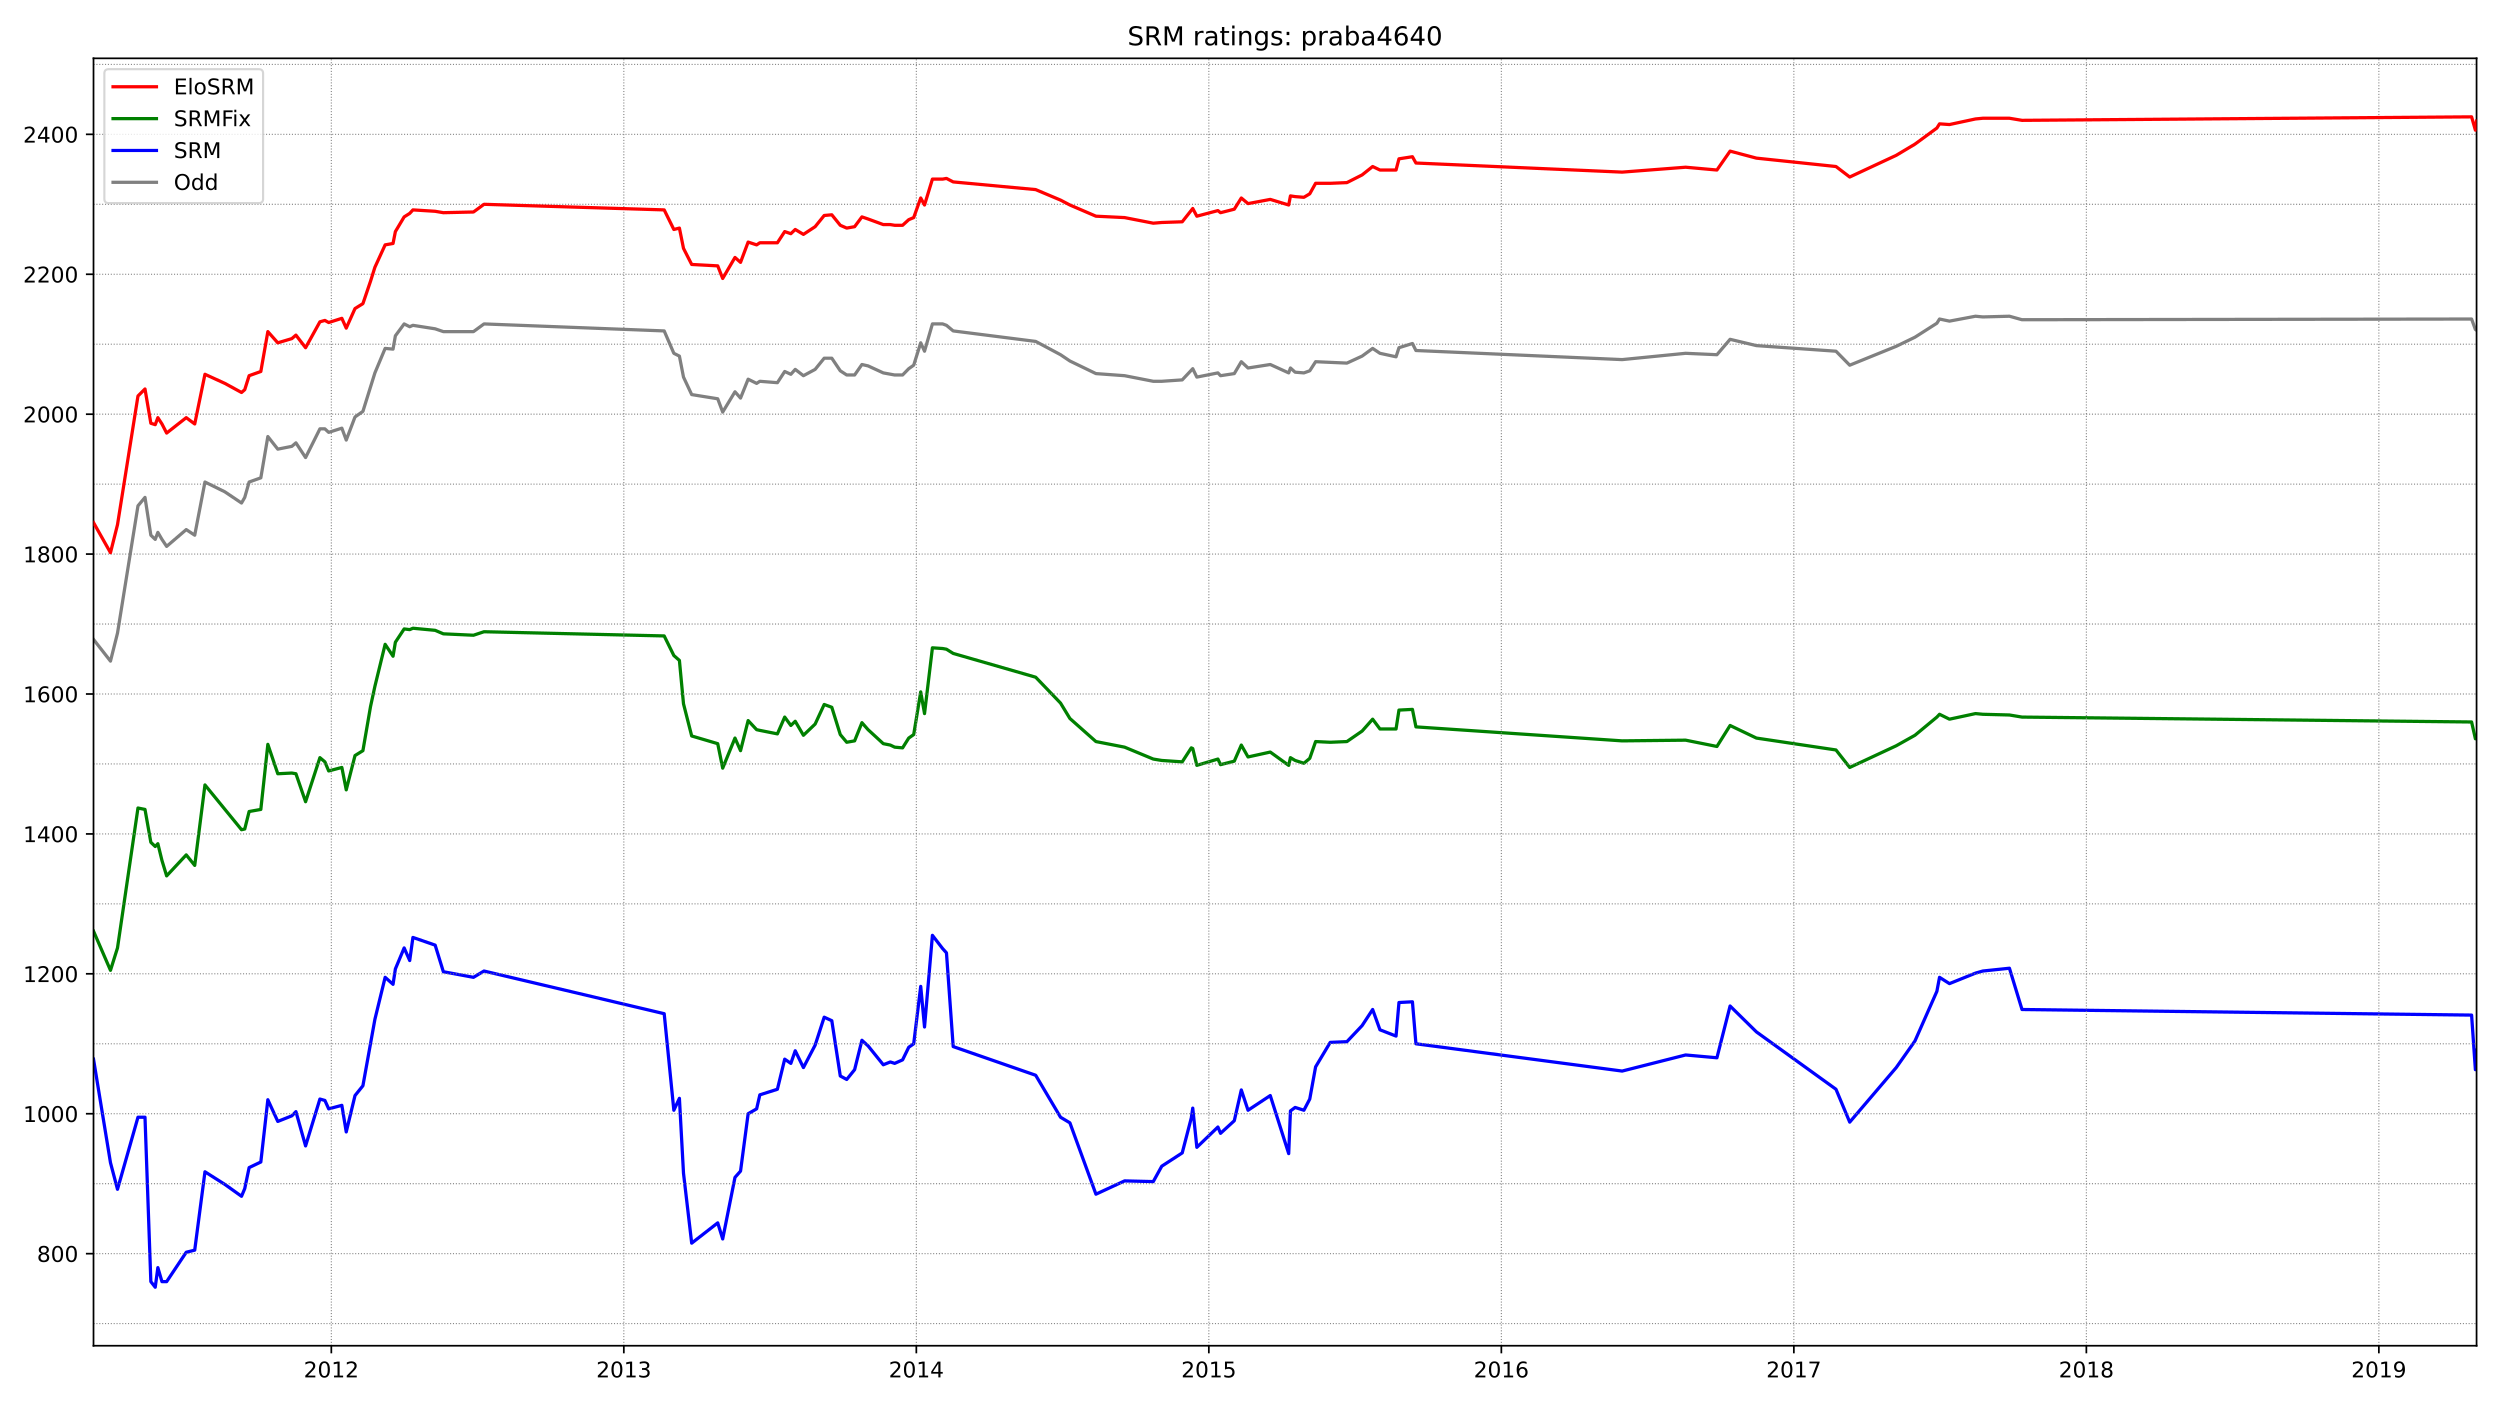 <?xml version="1.0" encoding="utf-8" standalone="no"?>
<!DOCTYPE svg PUBLIC "-//W3C//DTD SVG 1.1//EN"
  "http://www.w3.org/Graphics/SVG/1.1/DTD/svg11.dtd">
<!-- Created with matplotlib (https://matplotlib.org/) -->
<svg height="648pt" version="1.1" viewBox="0 0 1152 648" width="1152pt" xmlns="http://www.w3.org/2000/svg" xmlns:xlink="http://www.w3.org/1999/xlink">
 <defs>
  <style type="text/css">*{stroke-linecap:butt;stroke-linejoin:round;}</style>
 </defs>
 <g id="figure_1">
  <g id="patch_1">
   <path d="M 0 648 
L 1152 648 
L 1152 0 
L 0 0 
z
" style="fill:#ffffff;"/>
  </g>
  <g id="axes_1">
   <g id="patch_2">
    <path d="M 43.09 620.12 
L 1141.2 620.12 
L 1141.2 26.88 
L 43.09 26.88 
z
" style="fill:#ffffff;"/>
   </g>
   <g id="line2d_1">
    <path clip-path="url(#p96fc95f244)" d="M 43.09 294.649 
L 50.908 304.642 
L 54.143 291.747 
L 63.578 233.078 
L 66.813 229.21 
L 69.508 246.617 
L 71.53 248.551 
L 72.743 245.328 
L 74.63 248.551 
L 76.787 251.775 
L 85.817 244.038 
L 89.726 246.617 
L 94.444 222.118 
L 103.609 226.631 
L 111.292 231.788 
L 112.775 229.21 
L 114.797 222.118 
L 120.188 220.183 
L 123.423 201.164 
L 128.006 206.967 
L 134.476 205.677 
L 136.363 204.065 
L 140.811 210.835 
L 147.415 197.618 
L 149.707 197.618 
L 151.459 199.23 
L 157.524 197.296 
L 159.546 202.776 
L 163.59 192.138 
L 167.229 189.559 
L 172.755 171.829 
L 177.473 160.547 
L 181.112 160.869 
L 182.19 154.744 
L 186.234 149.264 
L 188.795 150.554 
L 190.277 149.909 
L 200.521 151.521 
L 204.295 152.81 
L 218.178 152.81 
L 223.031 149.264 
L 306.06 152.488 
L 310.507 162.803 
L 313.068 164.093 
L 314.955 173.764 
L 318.729 181.823 
L 330.726 183.757 
L 333.017 189.882 
L 338.678 180.533 
L 341.239 183.434 
L 344.743 174.731 
L 348.652 176.665 
L 350.135 175.698 
L 358.222 176.342 
L 361.592 171.185 
L 364.422 172.474 
L 366.444 170.218 
L 370.218 173.119 
L 375.61 170.218 
L 379.788 165.06 
L 383.292 165.06 
L 387.201 170.862 
L 390.167 172.796 
L 393.806 172.796 
L 397.176 167.961 
L 400.006 168.606 
L 407.015 171.829 
L 412.272 172.796 
L 415.911 172.796 
L 418.741 169.895 
L 421.033 168.283 
L 424.268 157.968 
L 426.02 161.836 
L 429.659 149.264 
L 434.377 149.264 
L 436.129 149.909 
L 439.229 152.488 
L 477.239 157.323 
L 488.696 163.448 
L 493.009 166.349 
L 505.005 172.152 
L 518.214 173.119 
L 531.423 175.698 
L 535.332 175.698 
L 544.767 175.053 
L 549.62 169.895 
L 551.507 173.764 
L 561.211 171.829 
L 562.424 173.119 
L 568.759 172.152 
L 571.994 166.672 
L 575.094 169.573 
L 585.338 167.961 
L 593.83 171.829 
L 594.639 169.573 
L 596.795 171.507 
L 600.839 171.829 
L 603.535 170.862 
L 606.23 166.672 
L 620.652 167.316 
L 627.661 164.093 
L 632.514 160.547 
L 635.883 162.803 
L 643.297 164.415 
L 644.645 160.224 
L 650.845 158.29 
L 652.462 161.514 
L 747.487 165.705 
L 776.736 162.803 
L 791.158 163.448 
L 797.223 156.356 
L 809.354 159.257 
L 846.016 161.836 
L 852.351 168.283 
L 873.783 159.58 
L 882.409 155.389 
L 892.518 148.942 
L 893.731 147.008 
L 898.314 147.975 
L 910.31 145.718 
L 913.679 146.041 
L 925.945 145.718 
L 931.741 147.33 
L 1138.909 147.008 
L 1140.661 151.843 
L 1141.2 152.165 
L 1141.2 152.165 
" style="fill:none;stroke:#808080;stroke-linecap:square;stroke-width:1.5;"/>
   </g>
   <g id="line2d_2">
    <path clip-path="url(#p96fc95f244)" d="M 43.09 488.065 
L 50.908 535.774 
L 54.143 548.024 
L 63.578 514.821 
L 66.813 514.821 
L 69.508 590.576 
L 71.53 593.155 
L 72.743 584.128 
L 74.63 590.576 
L 76.787 590.576 
L 85.817 577.037 
L 89.726 576.069 
L 94.444 539.965 
L 103.609 545.768 
L 111.292 551.248 
L 112.775 547.702 
L 114.797 538.031 
L 120.188 535.452 
L 123.423 506.762 
L 128.006 516.755 
L 134.476 514.176 
L 136.363 512.242 
L 140.811 528.038 
L 147.415 506.44 
L 149.707 507.084 
L 151.459 510.953 
L 157.524 509.341 
L 159.546 521.591 
L 163.59 504.828 
L 167.229 500.315 
L 172.755 469.69 
L 177.473 450.349 
L 181.112 453.572 
L 182.19 446.481 
L 186.234 436.81 
L 188.795 442.612 
L 190.277 431.974 
L 200.521 435.52 
L 204.295 447.77 
L 218.178 450.349 
L 223.031 447.448 
L 306.06 467.112 
L 310.507 511.597 
L 313.068 506.117 
L 314.955 540.61 
L 318.729 572.846 
L 330.726 563.497 
L 333.017 570.912 
L 338.678 542.544 
L 341.239 539.643 
L 344.743 513.209 
L 348.652 510.953 
L 350.135 504.505 
L 358.222 501.927 
L 361.592 488.065 
L 364.422 489.999 
L 366.444 484.197 
L 370.218 491.933 
L 375.61 481.618 
L 379.788 468.723 
L 383.292 470.335 
L 387.201 495.802 
L 390.167 497.413 
L 393.806 492.9 
L 397.176 479.361 
L 400.006 481.94 
L 407.015 490.644 
L 410.25 489.354 
L 412.272 489.999 
L 415.911 488.387 
L 418.741 482.585 
L 421.033 480.973 
L 424.268 454.54 
L 426.02 473.236 
L 429.659 431.007 
L 434.377 437.132 
L 436.129 439.066 
L 439.229 482.263 
L 477.239 495.479 
L 488.696 514.821 
L 493.009 517.4 
L 505.005 550.281 
L 518.214 544.156 
L 531.423 544.478 
L 535.332 537.386 
L 544.767 531.261 
L 548.946 515.143 
L 549.62 510.63 
L 551.507 528.682 
L 561.211 519.334 
L 562.424 522.235 
L 568.759 516.433 
L 571.994 502.249 
L 575.094 511.597 
L 585.338 504.828 
L 593.83 531.584 
L 594.639 511.92 
L 596.795 510.308 
L 600.839 511.597 
L 603.535 506.44 
L 606.23 491.611 
L 612.97 480.328 
L 620.652 480.006 
L 627.661 472.592 
L 632.514 465.177 
L 635.883 474.526 
L 643.297 477.427 
L 644.645 461.954 
L 650.845 461.631 
L 652.462 480.973 
L 747.487 493.545 
L 776.736 486.131 
L 791.158 487.42 
L 797.223 463.566 
L 809.354 475.493 
L 846.016 501.927 
L 852.351 517.077 
L 873.783 491.933 
L 882.409 479.684 
L 892.518 456.796 
L 893.731 450.349 
L 898.314 453.25 
L 910.31 448.415 
L 913.679 447.448 
L 925.945 446.158 
L 931.741 465.177 
L 1138.909 467.756 
L 1140.661 492.9 
L 1141.2 483.874 
L 1141.2 483.874 
" style="fill:none;stroke:#0000ff;stroke-linecap:square;stroke-width:1.5;"/>
   </g>
   <g id="matplotlib.axis_1">
    <g id="xtick_1">
     <g id="line2d_3">
      <defs>
       <path d="M 0 0 
L 0 3.5 
" id="m2147fdb0a3" style="stroke:#000000;stroke-width:0.8;"/>
      </defs>
      <g>
       <use style="stroke:#000000;stroke-width:0.8;" x="152.672" xlink:href="#m2147fdb0a3" y="620.12"/>
      </g>
     </g>
     <g id="text_1">
      <!-- 2012 -->
      <g transform="translate(139.947 634.718)scale(0.1 -0.1)">
       <defs>
        <path d="M 19.188 8.297 
L 53.609 8.297 
L 53.609 0 
L 7.328 0 
L 7.328 8.297 
Q 12.938 14.109 22.625 23.891 
Q 32.328 33.688 34.812 36.531 
Q 39.547 41.844 41.422 45.531 
Q 43.312 49.219 43.312 52.781 
Q 43.312 58.594 39.234 62.25 
Q 35.156 65.922 28.609 65.922 
Q 23.969 65.922 18.812 64.312 
Q 13.672 62.703 7.812 59.422 
L 7.812 69.391 
Q 13.766 71.781 18.938 73 
Q 24.125 74.219 28.422 74.219 
Q 39.75 74.219 46.484 68.547 
Q 53.219 62.891 53.219 53.422 
Q 53.219 48.922 51.531 44.891 
Q 49.859 40.875 45.406 35.406 
Q 44.188 33.984 37.641 27.219 
Q 31.109 20.453 19.188 8.297 
z
" id="DejaVuSans-50"/>
        <path d="M 31.781 66.406 
Q 24.172 66.406 20.328 58.906 
Q 16.5 51.422 16.5 36.375 
Q 16.5 21.391 20.328 13.891 
Q 24.172 6.391 31.781 6.391 
Q 39.453 6.391 43.281 13.891 
Q 47.125 21.391 47.125 36.375 
Q 47.125 51.422 43.281 58.906 
Q 39.453 66.406 31.781 66.406 
z
M 31.781 74.219 
Q 44.047 74.219 50.516 64.516 
Q 56.984 54.828 56.984 36.375 
Q 56.984 17.969 50.516 8.266 
Q 44.047 -1.422 31.781 -1.422 
Q 19.531 -1.422 13.062 8.266 
Q 6.594 17.969 6.594 36.375 
Q 6.594 54.828 13.062 64.516 
Q 19.531 74.219 31.781 74.219 
z
" id="DejaVuSans-48"/>
        <path d="M 12.406 8.297 
L 28.516 8.297 
L 28.516 63.922 
L 10.984 60.406 
L 10.984 69.391 
L 28.422 72.906 
L 38.281 72.906 
L 38.281 8.297 
L 54.391 8.297 
L 54.391 0 
L 12.406 0 
z
" id="DejaVuSans-49"/>
       </defs>
       <use xlink:href="#DejaVuSans-50"/>
       <use x="63.623" xlink:href="#DejaVuSans-48"/>
       <use x="127.246" xlink:href="#DejaVuSans-49"/>
       <use x="190.869" xlink:href="#DejaVuSans-50"/>
      </g>
     </g>
    </g>
    <g id="xtick_2">
     <g id="line2d_4">
      <g>
       <use style="stroke:#000000;stroke-width:0.8;" x="287.459" xlink:href="#m2147fdb0a3" y="620.12"/>
      </g>
     </g>
     <g id="text_2">
      <!-- 2013 -->
      <g transform="translate(274.734 634.718)scale(0.1 -0.1)">
       <defs>
        <path d="M 40.578 39.312 
Q 47.656 37.797 51.625 33 
Q 55.609 28.219 55.609 21.188 
Q 55.609 10.406 48.188 4.484 
Q 40.766 -1.422 27.094 -1.422 
Q 22.516 -1.422 17.656 -0.516 
Q 12.797 0.391 7.625 2.203 
L 7.625 11.719 
Q 11.719 9.328 16.594 8.109 
Q 21.484 6.891 26.812 6.891 
Q 36.078 6.891 40.938 10.547 
Q 45.797 14.203 45.797 21.188 
Q 45.797 27.641 41.281 31.266 
Q 36.766 34.906 28.719 34.906 
L 20.219 34.906 
L 20.219 43.016 
L 29.109 43.016 
Q 36.375 43.016 40.234 45.922 
Q 44.094 48.828 44.094 54.297 
Q 44.094 59.906 40.109 62.906 
Q 36.141 65.922 28.719 65.922 
Q 24.656 65.922 20.016 65.031 
Q 15.375 64.156 9.812 62.312 
L 9.812 71.094 
Q 15.438 72.656 20.344 73.438 
Q 25.25 74.219 29.594 74.219 
Q 40.828 74.219 47.359 69.109 
Q 53.906 64.016 53.906 55.328 
Q 53.906 49.266 50.438 45.094 
Q 46.969 40.922 40.578 39.312 
z
" id="DejaVuSans-51"/>
       </defs>
       <use xlink:href="#DejaVuSans-50"/>
       <use x="63.623" xlink:href="#DejaVuSans-48"/>
       <use x="127.246" xlink:href="#DejaVuSans-49"/>
       <use x="190.869" xlink:href="#DejaVuSans-51"/>
      </g>
     </g>
    </g>
    <g id="xtick_3">
     <g id="line2d_5">
      <g>
       <use style="stroke:#000000;stroke-width:0.8;" x="422.246" xlink:href="#m2147fdb0a3" y="620.12"/>
      </g>
     </g>
     <g id="text_3">
      <!-- 2014 -->
      <g transform="translate(409.521 634.718)scale(0.1 -0.1)">
       <defs>
        <path d="M 37.797 64.312 
L 12.891 25.391 
L 37.797 25.391 
z
M 35.203 72.906 
L 47.609 72.906 
L 47.609 25.391 
L 58.016 25.391 
L 58.016 17.188 
L 47.609 17.188 
L 47.609 0 
L 37.797 0 
L 37.797 17.188 
L 4.891 17.188 
L 4.891 26.703 
z
" id="DejaVuSans-52"/>
       </defs>
       <use xlink:href="#DejaVuSans-50"/>
       <use x="63.623" xlink:href="#DejaVuSans-48"/>
       <use x="127.246" xlink:href="#DejaVuSans-49"/>
       <use x="190.869" xlink:href="#DejaVuSans-52"/>
      </g>
     </g>
    </g>
    <g id="xtick_4">
     <g id="line2d_6">
      <g>
       <use style="stroke:#000000;stroke-width:0.8;" x="557.033" xlink:href="#m2147fdb0a3" y="620.12"/>
      </g>
     </g>
     <g id="text_4">
      <!-- 2015 -->
      <g transform="translate(544.308 634.718)scale(0.1 -0.1)">
       <defs>
        <path d="M 10.797 72.906 
L 49.516 72.906 
L 49.516 64.594 
L 19.828 64.594 
L 19.828 46.734 
Q 21.969 47.469 24.109 47.828 
Q 26.266 48.188 28.422 48.188 
Q 40.625 48.188 47.75 41.5 
Q 54.891 34.812 54.891 23.391 
Q 54.891 11.625 47.562 5.094 
Q 40.234 -1.422 26.906 -1.422 
Q 22.312 -1.422 17.547 -0.641 
Q 12.797 0.141 7.719 1.703 
L 7.719 11.625 
Q 12.109 9.234 16.797 8.062 
Q 21.484 6.891 26.703 6.891 
Q 35.156 6.891 40.078 11.328 
Q 45.016 15.766 45.016 23.391 
Q 45.016 31 40.078 35.438 
Q 35.156 39.891 26.703 39.891 
Q 22.75 39.891 18.812 39.016 
Q 14.891 38.141 10.797 36.281 
z
" id="DejaVuSans-53"/>
       </defs>
       <use xlink:href="#DejaVuSans-50"/>
       <use x="63.623" xlink:href="#DejaVuSans-48"/>
       <use x="127.246" xlink:href="#DejaVuSans-49"/>
       <use x="190.869" xlink:href="#DejaVuSans-53"/>
      </g>
     </g>
    </g>
    <g id="xtick_5">
     <g id="line2d_7">
      <g>
       <use style="stroke:#000000;stroke-width:0.8;" x="691.82" xlink:href="#m2147fdb0a3" y="620.12"/>
      </g>
     </g>
     <g id="text_5">
      <!-- 2016 -->
      <g transform="translate(679.095 634.718)scale(0.1 -0.1)">
       <defs>
        <path d="M 33.016 40.375 
Q 26.375 40.375 22.484 35.828 
Q 18.609 31.297 18.609 23.391 
Q 18.609 15.531 22.484 10.953 
Q 26.375 6.391 33.016 6.391 
Q 39.656 6.391 43.531 10.953 
Q 47.406 15.531 47.406 23.391 
Q 47.406 31.297 43.531 35.828 
Q 39.656 40.375 33.016 40.375 
z
M 52.594 71.297 
L 52.594 62.312 
Q 48.875 64.062 45.094 64.984 
Q 41.312 65.922 37.594 65.922 
Q 27.828 65.922 22.672 59.328 
Q 17.531 52.734 16.797 39.406 
Q 19.672 43.656 24.016 45.922 
Q 28.375 48.188 33.594 48.188 
Q 44.578 48.188 50.953 41.516 
Q 57.328 34.859 57.328 23.391 
Q 57.328 12.156 50.688 5.359 
Q 44.047 -1.422 33.016 -1.422 
Q 20.359 -1.422 13.672 8.266 
Q 6.984 17.969 6.984 36.375 
Q 6.984 53.656 15.188 63.938 
Q 23.391 74.219 37.203 74.219 
Q 40.922 74.219 44.703 73.484 
Q 48.484 72.75 52.594 71.297 
z
" id="DejaVuSans-54"/>
       </defs>
       <use xlink:href="#DejaVuSans-50"/>
       <use x="63.623" xlink:href="#DejaVuSans-48"/>
       <use x="127.246" xlink:href="#DejaVuSans-49"/>
       <use x="190.869" xlink:href="#DejaVuSans-54"/>
      </g>
     </g>
    </g>
    <g id="xtick_6">
     <g id="line2d_8">
      <g>
       <use style="stroke:#000000;stroke-width:0.8;" x="826.607" xlink:href="#m2147fdb0a3" y="620.12"/>
      </g>
     </g>
     <g id="text_6">
      <!-- 2017 -->
      <g transform="translate(813.882 634.718)scale(0.1 -0.1)">
       <defs>
        <path d="M 8.203 72.906 
L 55.078 72.906 
L 55.078 68.703 
L 28.609 0 
L 18.312 0 
L 43.219 64.594 
L 8.203 64.594 
z
" id="DejaVuSans-55"/>
       </defs>
       <use xlink:href="#DejaVuSans-50"/>
       <use x="63.623" xlink:href="#DejaVuSans-48"/>
       <use x="127.246" xlink:href="#DejaVuSans-49"/>
       <use x="190.869" xlink:href="#DejaVuSans-55"/>
      </g>
     </g>
    </g>
    <g id="xtick_7">
     <g id="line2d_9">
      <g>
       <use style="stroke:#000000;stroke-width:0.8;" x="961.394" xlink:href="#m2147fdb0a3" y="620.12"/>
      </g>
     </g>
     <g id="text_7">
      <!-- 2018 -->
      <g transform="translate(948.669 634.718)scale(0.1 -0.1)">
       <defs>
        <path d="M 31.781 34.625 
Q 24.75 34.625 20.719 30.859 
Q 16.703 27.094 16.703 20.516 
Q 16.703 13.922 20.719 10.156 
Q 24.75 6.391 31.781 6.391 
Q 38.812 6.391 42.859 10.172 
Q 46.922 13.969 46.922 20.516 
Q 46.922 27.094 42.891 30.859 
Q 38.875 34.625 31.781 34.625 
z
M 21.922 38.812 
Q 15.578 40.375 12.031 44.719 
Q 8.5 49.078 8.5 55.328 
Q 8.5 64.062 14.719 69.141 
Q 20.953 74.219 31.781 74.219 
Q 42.672 74.219 48.875 69.141 
Q 55.078 64.062 55.078 55.328 
Q 55.078 49.078 51.531 44.719 
Q 48 40.375 41.703 38.812 
Q 48.828 37.156 52.797 32.312 
Q 56.781 27.484 56.781 20.516 
Q 56.781 9.906 50.312 4.234 
Q 43.844 -1.422 31.781 -1.422 
Q 19.734 -1.422 13.25 4.234 
Q 6.781 9.906 6.781 20.516 
Q 6.781 27.484 10.781 32.312 
Q 14.797 37.156 21.922 38.812 
z
M 18.312 54.391 
Q 18.312 48.734 21.844 45.562 
Q 25.391 42.391 31.781 42.391 
Q 38.141 42.391 41.719 45.562 
Q 45.312 48.734 45.312 54.391 
Q 45.312 60.062 41.719 63.234 
Q 38.141 66.406 31.781 66.406 
Q 25.391 66.406 21.844 63.234 
Q 18.312 60.062 18.312 54.391 
z
" id="DejaVuSans-56"/>
       </defs>
       <use xlink:href="#DejaVuSans-50"/>
       <use x="63.623" xlink:href="#DejaVuSans-48"/>
       <use x="127.246" xlink:href="#DejaVuSans-49"/>
       <use x="190.869" xlink:href="#DejaVuSans-56"/>
      </g>
     </g>
    </g>
    <g id="xtick_8">
     <g id="line2d_10">
      <g>
       <use style="stroke:#000000;stroke-width:0.8;" x="1096.181" xlink:href="#m2147fdb0a3" y="620.12"/>
      </g>
     </g>
     <g id="text_8">
      <!-- 2019 -->
      <g transform="translate(1083.456 634.718)scale(0.1 -0.1)">
       <defs>
        <path d="M 10.984 1.516 
L 10.984 10.5 
Q 14.703 8.734 18.5 7.812 
Q 22.312 6.891 25.984 6.891 
Q 35.75 6.891 40.891 13.453 
Q 46.047 20.016 46.781 33.406 
Q 43.953 29.203 39.594 26.953 
Q 35.25 24.703 29.984 24.703 
Q 19.047 24.703 12.672 31.312 
Q 6.297 37.938 6.297 49.422 
Q 6.297 60.641 12.938 67.422 
Q 19.578 74.219 30.609 74.219 
Q 43.266 74.219 49.922 64.516 
Q 56.594 54.828 56.594 36.375 
Q 56.594 19.141 48.406 8.859 
Q 40.234 -1.422 26.422 -1.422 
Q 22.703 -1.422 18.891 -0.688 
Q 15.094 0.047 10.984 1.516 
z
M 30.609 32.422 
Q 37.25 32.422 41.125 36.953 
Q 45.016 41.5 45.016 49.422 
Q 45.016 57.281 41.125 61.844 
Q 37.25 66.406 30.609 66.406 
Q 23.969 66.406 20.094 61.844 
Q 16.219 57.281 16.219 49.422 
Q 16.219 41.5 20.094 36.953 
Q 23.969 32.422 30.609 32.422 
z
" id="DejaVuSans-57"/>
       </defs>
       <use xlink:href="#DejaVuSans-50"/>
       <use x="63.623" xlink:href="#DejaVuSans-48"/>
       <use x="127.246" xlink:href="#DejaVuSans-49"/>
       <use x="190.869" xlink:href="#DejaVuSans-57"/>
      </g>
     </g>
    </g>
   </g>
   <g id="matplotlib.axis_2">
    <g id="ytick_1">
     <g id="line2d_11">
      <defs>
       <path d="M 0 0 
L -3.5 0 
" id="m884fc80e97" style="stroke:#000000;stroke-width:0.8;"/>
      </defs>
      <g>
       <use style="stroke:#000000;stroke-width:0.8;" x="43.09" xlink:href="#m884fc80e97" y="577.681"/>
      </g>
     </g>
     <g id="text_9">
      <!-- 800 -->
      <g transform="translate(17.003 581.48)scale(0.1 -0.1)">
       <use xlink:href="#DejaVuSans-56"/>
       <use x="63.623" xlink:href="#DejaVuSans-48"/>
       <use x="127.246" xlink:href="#DejaVuSans-48"/>
      </g>
     </g>
    </g>
    <g id="ytick_2">
     <g id="line2d_12">
      <g>
       <use style="stroke:#000000;stroke-width:0.8;" x="43.09" xlink:href="#m884fc80e97" y="513.209"/>
      </g>
     </g>
     <g id="text_10">
      <!-- 1000 -->
      <g transform="translate(10.64 517.008)scale(0.1 -0.1)">
       <use xlink:href="#DejaVuSans-49"/>
       <use x="63.623" xlink:href="#DejaVuSans-48"/>
       <use x="127.246" xlink:href="#DejaVuSans-48"/>
       <use x="190.869" xlink:href="#DejaVuSans-48"/>
      </g>
     </g>
    </g>
    <g id="ytick_3">
     <g id="line2d_13">
      <g>
       <use style="stroke:#000000;stroke-width:0.8;" x="43.09" xlink:href="#m884fc80e97" y="448.737"/>
      </g>
     </g>
     <g id="text_11">
      <!-- 1200 -->
      <g transform="translate(10.64 452.536)scale(0.1 -0.1)">
       <use xlink:href="#DejaVuSans-49"/>
       <use x="63.623" xlink:href="#DejaVuSans-50"/>
       <use x="127.246" xlink:href="#DejaVuSans-48"/>
       <use x="190.869" xlink:href="#DejaVuSans-48"/>
      </g>
     </g>
    </g>
    <g id="ytick_4">
     <g id="line2d_14">
      <g>
       <use style="stroke:#000000;stroke-width:0.8;" x="43.09" xlink:href="#m884fc80e97" y="384.265"/>
      </g>
     </g>
     <g id="text_12">
      <!-- 1400 -->
      <g transform="translate(10.64 388.064)scale(0.1 -0.1)">
       <use xlink:href="#DejaVuSans-49"/>
       <use x="63.623" xlink:href="#DejaVuSans-52"/>
       <use x="127.246" xlink:href="#DejaVuSans-48"/>
       <use x="190.869" xlink:href="#DejaVuSans-48"/>
      </g>
     </g>
    </g>
    <g id="ytick_5">
     <g id="line2d_15">
      <g>
       <use style="stroke:#000000;stroke-width:0.8;" x="43.09" xlink:href="#m884fc80e97" y="319.793"/>
      </g>
     </g>
     <g id="text_13">
      <!-- 1600 -->
      <g transform="translate(10.64 323.592)scale(0.1 -0.1)">
       <use xlink:href="#DejaVuSans-49"/>
       <use x="63.623" xlink:href="#DejaVuSans-54"/>
       <use x="127.246" xlink:href="#DejaVuSans-48"/>
       <use x="190.869" xlink:href="#DejaVuSans-48"/>
      </g>
     </g>
    </g>
    <g id="ytick_6">
     <g id="line2d_16">
      <g>
       <use style="stroke:#000000;stroke-width:0.8;" x="43.09" xlink:href="#m884fc80e97" y="255.321"/>
      </g>
     </g>
     <g id="text_14">
      <!-- 1800 -->
      <g transform="translate(10.64 259.12)scale(0.1 -0.1)">
       <use xlink:href="#DejaVuSans-49"/>
       <use x="63.623" xlink:href="#DejaVuSans-56"/>
       <use x="127.246" xlink:href="#DejaVuSans-48"/>
       <use x="190.869" xlink:href="#DejaVuSans-48"/>
      </g>
     </g>
    </g>
    <g id="ytick_7">
     <g id="line2d_17">
      <g>
       <use style="stroke:#000000;stroke-width:0.8;" x="43.09" xlink:href="#m884fc80e97" y="190.849"/>
      </g>
     </g>
     <g id="text_15">
      <!-- 2000 -->
      <g transform="translate(10.64 194.648)scale(0.1 -0.1)">
       <use xlink:href="#DejaVuSans-50"/>
       <use x="63.623" xlink:href="#DejaVuSans-48"/>
       <use x="127.246" xlink:href="#DejaVuSans-48"/>
       <use x="190.869" xlink:href="#DejaVuSans-48"/>
      </g>
     </g>
    </g>
    <g id="ytick_8">
     <g id="line2d_18">
      <g>
       <use style="stroke:#000000;stroke-width:0.8;" x="43.09" xlink:href="#m884fc80e97" y="126.377"/>
      </g>
     </g>
     <g id="text_16">
      <!-- 2200 -->
      <g transform="translate(10.64 130.176)scale(0.1 -0.1)">
       <use xlink:href="#DejaVuSans-50"/>
       <use x="63.623" xlink:href="#DejaVuSans-50"/>
       <use x="127.246" xlink:href="#DejaVuSans-48"/>
       <use x="190.869" xlink:href="#DejaVuSans-48"/>
      </g>
     </g>
    </g>
    <g id="ytick_9">
     <g id="line2d_19">
      <g>
       <use style="stroke:#000000;stroke-width:0.8;" x="43.09" xlink:href="#m884fc80e97" y="61.904"/>
      </g>
     </g>
     <g id="text_17">
      <!-- 2400 -->
      <g transform="translate(10.64 65.704)scale(0.1 -0.1)">
       <use xlink:href="#DejaVuSans-50"/>
       <use x="63.623" xlink:href="#DejaVuSans-52"/>
       <use x="127.246" xlink:href="#DejaVuSans-48"/>
       <use x="190.869" xlink:href="#DejaVuSans-48"/>
      </g>
     </g>
    </g>
   </g>
   <g id="line2d_20">
    <path clip-path="url(#p96fc95f244)" d="M 43.09 429.073 
L 50.908 447.125 
L 54.143 436.81 
L 63.578 372.338 
L 66.813 372.982 
L 69.508 388.133 
L 71.53 390.067 
L 72.743 388.778 
L 74.63 396.515 
L 76.787 403.607 
L 85.817 393.936 
L 89.726 398.771 
L 94.444 361.7 
L 111.292 382.331 
L 112.775 382.008 
L 114.797 373.949 
L 120.188 372.982 
L 123.423 343.003 
L 128.006 356.542 
L 134.476 356.22 
L 136.363 356.542 
L 140.811 369.436 
L 147.415 349.128 
L 149.707 351.062 
L 151.459 355.253 
L 157.524 353.641 
L 159.546 363.956 
L 163.59 348.161 
L 167.229 345.904 
L 170.733 325.595 
L 172.755 316.247 
L 177.473 296.905 
L 181.112 302.385 
L 182.19 295.938 
L 186.234 289.813 
L 188.795 290.136 
L 190.277 289.491 
L 200.521 290.458 
L 204.295 292.07 
L 218.178 292.715 
L 223.031 291.103 
L 306.06 293.037 
L 310.507 302.063 
L 313.068 304.32 
L 314.955 324.306 
L 318.729 339.134 
L 330.726 342.68 
L 333.017 353.963 
L 338.678 340.102 
L 341.239 345.904 
L 344.743 332.043 
L 348.652 336.233 
L 350.135 336.556 
L 358.222 338.167 
L 361.592 330.431 
L 364.422 334.299 
L 366.444 332.365 
L 370.218 338.812 
L 375.61 333.654 
L 379.788 324.628 
L 383.292 325.918 
L 387.201 338.49 
L 390.167 342.036 
L 393.806 341.391 
L 397.176 333.01 
L 400.006 336.233 
L 407.015 342.68 
L 410.25 343.325 
L 412.272 344.292 
L 415.911 344.615 
L 418.741 340.102 
L 421.033 338.49 
L 424.268 318.826 
L 426.02 328.819 
L 429.659 298.517 
L 434.377 298.839 
L 436.129 299.162 
L 439.229 301.096 
L 477.239 312.056 
L 488.696 323.984 
L 493.009 331.075 
L 505.005 341.713 
L 518.214 344.292 
L 531.423 349.772 
L 535.332 350.417 
L 544.767 351.062 
L 548.946 344.615 
L 549.62 344.937 
L 551.507 352.674 
L 561.211 349.772 
L 562.424 352.351 
L 568.759 350.739 
L 571.994 343.325 
L 575.094 348.805 
L 585.338 346.549 
L 593.83 352.674 
L 594.639 349.128 
L 596.795 350.417 
L 600.839 351.707 
L 603.535 349.45 
L 606.23 341.713 
L 612.97 342.036 
L 620.652 341.713 
L 627.661 336.878 
L 632.514 331.398 
L 635.883 335.911 
L 643.297 335.911 
L 644.645 327.207 
L 650.845 326.885 
L 652.462 334.944 
L 747.487 341.391 
L 776.736 341.069 
L 791.158 343.97 
L 797.223 334.299 
L 809.354 340.102 
L 846.016 345.582 
L 852.351 353.641 
L 873.783 343.648 
L 882.409 338.812 
L 892.518 330.431 
L 893.731 329.141 
L 898.314 331.398 
L 910.31 328.819 
L 913.679 329.141 
L 925.945 329.464 
L 931.741 330.431 
L 1138.909 332.687 
L 1140.661 340.424 
L 1141.2 339.134 
L 1141.2 339.134 
" style="fill:none;stroke:#008000;stroke-linecap:square;stroke-width:1.5;"/>
   </g>
   <g id="line2d_21">
    <path clip-path="url(#p96fc95f244)" d="M 43.09 609.917 
L 1141.2 609.917 
" style="fill:none;stroke:#808080;stroke-dasharray:0.5,0.825;stroke-dashoffset:0;stroke-width:0.5;"/>
   </g>
   <g id="line2d_22">
    <path clip-path="url(#p96fc95f244)" d="M 43.09 577.681 
L 1141.2 577.681 
" style="fill:none;stroke:#808080;stroke-dasharray:0.5,0.825;stroke-dashoffset:0;stroke-width:0.5;"/>
   </g>
   <g id="line2d_23">
    <path clip-path="url(#p96fc95f244)" d="M 43.09 545.445 
L 1141.2 545.445 
" style="fill:none;stroke:#808080;stroke-dasharray:0.5,0.825;stroke-dashoffset:0;stroke-width:0.5;"/>
   </g>
   <g id="line2d_24">
    <path clip-path="url(#p96fc95f244)" d="M 43.09 513.209 
L 1141.2 513.209 
" style="fill:none;stroke:#808080;stroke-dasharray:0.5,0.825;stroke-dashoffset:0;stroke-width:0.5;"/>
   </g>
   <g id="line2d_25">
    <path clip-path="url(#p96fc95f244)" d="M 43.09 480.973 
L 1141.2 480.973 
" style="fill:none;stroke:#808080;stroke-dasharray:0.5,0.825;stroke-dashoffset:0;stroke-width:0.5;"/>
   </g>
   <g id="line2d_26">
    <path clip-path="url(#p96fc95f244)" d="M 43.09 448.737 
L 1141.2 448.737 
" style="fill:none;stroke:#808080;stroke-dasharray:0.5,0.825;stroke-dashoffset:0;stroke-width:0.5;"/>
   </g>
   <g id="line2d_27">
    <path clip-path="url(#p96fc95f244)" d="M 43.09 416.501 
L 1141.2 416.501 
" style="fill:none;stroke:#808080;stroke-dasharray:0.5,0.825;stroke-dashoffset:0;stroke-width:0.5;"/>
   </g>
   <g id="line2d_28">
    <path clip-path="url(#p96fc95f244)" d="M 43.09 384.265 
L 1141.2 384.265 
" style="fill:none;stroke:#808080;stroke-dasharray:0.5,0.825;stroke-dashoffset:0;stroke-width:0.5;"/>
   </g>
   <g id="line2d_29">
    <path clip-path="url(#p96fc95f244)" d="M 43.09 352.029 
L 1141.2 352.029 
" style="fill:none;stroke:#808080;stroke-dasharray:0.5,0.825;stroke-dashoffset:0;stroke-width:0.5;"/>
   </g>
   <g id="line2d_30">
    <path clip-path="url(#p96fc95f244)" d="M 43.09 319.793 
L 1141.2 319.793 
" style="fill:none;stroke:#808080;stroke-dasharray:0.5,0.825;stroke-dashoffset:0;stroke-width:0.5;"/>
   </g>
   <g id="line2d_31">
    <path clip-path="url(#p96fc95f244)" d="M 43.09 287.557 
L 1141.2 287.557 
" style="fill:none;stroke:#808080;stroke-dasharray:0.5,0.825;stroke-dashoffset:0;stroke-width:0.5;"/>
   </g>
   <g id="line2d_32">
    <path clip-path="url(#p96fc95f244)" d="M 43.09 255.321 
L 1141.2 255.321 
" style="fill:none;stroke:#808080;stroke-dasharray:0.5,0.825;stroke-dashoffset:0;stroke-width:0.5;"/>
   </g>
   <g id="line2d_33">
    <path clip-path="url(#p96fc95f244)" d="M 43.09 223.085 
L 1141.2 223.085 
" style="fill:none;stroke:#808080;stroke-dasharray:0.5,0.825;stroke-dashoffset:0;stroke-width:0.5;"/>
   </g>
   <g id="line2d_34">
    <path clip-path="url(#p96fc95f244)" d="M 43.09 190.849 
L 1141.2 190.849 
" style="fill:none;stroke:#808080;stroke-dasharray:0.5,0.825;stroke-dashoffset:0;stroke-width:0.5;"/>
   </g>
   <g id="line2d_35">
    <path clip-path="url(#p96fc95f244)" d="M 43.09 158.613 
L 1141.2 158.613 
" style="fill:none;stroke:#808080;stroke-dasharray:0.5,0.825;stroke-dashoffset:0;stroke-width:0.5;"/>
   </g>
   <g id="line2d_36">
    <path clip-path="url(#p96fc95f244)" d="M 43.09 126.377 
L 1141.2 126.377 
" style="fill:none;stroke:#808080;stroke-dasharray:0.5,0.825;stroke-dashoffset:0;stroke-width:0.5;"/>
   </g>
   <g id="line2d_37">
    <path clip-path="url(#p96fc95f244)" d="M 43.09 94.141 
L 1141.2 94.141 
" style="fill:none;stroke:#808080;stroke-dasharray:0.5,0.825;stroke-dashoffset:0;stroke-width:0.5;"/>
   </g>
   <g id="line2d_38">
    <path clip-path="url(#p96fc95f244)" d="M 43.09 61.904 
L 1141.2 61.904 
" style="fill:none;stroke:#808080;stroke-dasharray:0.5,0.825;stroke-dashoffset:0;stroke-width:0.5;"/>
   </g>
   <g id="line2d_39">
    <path clip-path="url(#p96fc95f244)" d="M 43.09 29.668 
L 1141.2 29.668 
" style="fill:none;stroke:#808080;stroke-dasharray:0.5,0.825;stroke-dashoffset:0;stroke-width:0.5;"/>
   </g>
   <g id="line2d_40">
    <path clip-path="url(#p96fc95f244)" d="M 152.672 620.12 
L 152.672 26.88 
" style="fill:none;stroke:#808080;stroke-dasharray:0.5,0.825;stroke-dashoffset:0;stroke-width:0.5;"/>
   </g>
   <g id="line2d_41">
    <path clip-path="url(#p96fc95f244)" d="M 287.459 620.12 
L 287.459 26.88 
" style="fill:none;stroke:#808080;stroke-dasharray:0.5,0.825;stroke-dashoffset:0;stroke-width:0.5;"/>
   </g>
   <g id="line2d_42">
    <path clip-path="url(#p96fc95f244)" d="M 422.246 620.12 
L 422.246 26.88 
" style="fill:none;stroke:#808080;stroke-dasharray:0.5,0.825;stroke-dashoffset:0;stroke-width:0.5;"/>
   </g>
   <g id="line2d_43">
    <path clip-path="url(#p96fc95f244)" d="M 557.033 620.12 
L 557.033 26.88 
" style="fill:none;stroke:#808080;stroke-dasharray:0.5,0.825;stroke-dashoffset:0;stroke-width:0.5;"/>
   </g>
   <g id="line2d_44">
    <path clip-path="url(#p96fc95f244)" d="M 691.82 620.12 
L 691.82 26.88 
" style="fill:none;stroke:#808080;stroke-dasharray:0.5,0.825;stroke-dashoffset:0;stroke-width:0.5;"/>
   </g>
   <g id="line2d_45">
    <path clip-path="url(#p96fc95f244)" d="M 826.607 620.12 
L 826.607 26.88 
" style="fill:none;stroke:#808080;stroke-dasharray:0.5,0.825;stroke-dashoffset:0;stroke-width:0.5;"/>
   </g>
   <g id="line2d_46">
    <path clip-path="url(#p96fc95f244)" d="M 961.394 620.12 
L 961.394 26.88 
" style="fill:none;stroke:#808080;stroke-dasharray:0.5,0.825;stroke-dashoffset:0;stroke-width:0.5;"/>
   </g>
   <g id="line2d_47">
    <path clip-path="url(#p96fc95f244)" d="M 1096.181 620.12 
L 1096.181 26.88 
" style="fill:none;stroke:#808080;stroke-dasharray:0.5,0.825;stroke-dashoffset:0;stroke-width:0.5;"/>
   </g>
   <g id="patch_3">
    <path d="M 43.09 620.12 
L 43.09 26.88 
" style="fill:none;stroke:#000000;stroke-linecap:square;stroke-linejoin:miter;stroke-width:0.8;"/>
   </g>
   <g id="patch_4">
    <path d="M 1141.2 620.12 
L 1141.2 26.88 
" style="fill:none;stroke:#000000;stroke-linecap:square;stroke-linejoin:miter;stroke-width:0.8;"/>
   </g>
   <g id="patch_5">
    <path d="M 43.09 620.12 
L 1141.2 620.12 
" style="fill:none;stroke:#000000;stroke-linecap:square;stroke-linejoin:miter;stroke-width:0.8;"/>
   </g>
   <g id="patch_6">
    <path d="M 43.09 26.88 
L 1141.2 26.88 
" style="fill:none;stroke:#000000;stroke-linecap:square;stroke-linejoin:miter;stroke-width:0.8;"/>
   </g>
   <g id="line2d_48">
    <path clip-path="url(#p96fc95f244)" d="M 43.09 240.815 
L 50.908 254.676 
L 54.143 241.782 
L 63.578 182.467 
L 66.813 179.244 
L 69.508 195.039 
L 71.53 195.684 
L 72.743 192.46 
L 74.63 195.362 
L 76.787 199.552 
L 85.817 192.46 
L 89.726 195.362 
L 94.444 172.474 
L 103.609 176.665 
L 111.292 180.855 
L 112.775 179.566 
L 114.797 173.119 
L 120.188 171.185 
L 123.423 152.81 
L 128.006 157.968 
L 134.476 156.034 
L 136.363 154.422 
L 140.811 160.224 
L 147.415 148.297 
L 149.707 147.652 
L 151.459 148.619 
L 157.524 146.685 
L 159.546 151.198 
L 163.59 142.172 
L 167.229 139.916 
L 170.733 129.6 
L 172.755 123.153 
L 177.473 112.837 
L 181.112 112.193 
L 182.19 106.713 
L 186.234 99.943 
L 188.795 98.331 
L 190.277 96.719 
L 200.521 97.364 
L 204.295 98.009 
L 218.178 97.686 
L 223.031 94.141 
L 306.06 96.719 
L 310.507 105.745 
L 313.068 105.101 
L 314.955 114.449 
L 318.729 121.864 
L 330.726 122.508 
L 333.017 128.311 
L 338.678 118.64 
L 341.239 120.896 
L 344.743 111.548 
L 348.652 112.837 
L 350.135 111.87 
L 358.222 111.87 
L 361.592 106.713 
L 364.422 107.68 
L 366.444 105.745 
L 370.218 108.002 
L 375.61 104.456 
L 379.788 99.298 
L 383.292 98.976 
L 387.201 103.811 
L 390.167 105.101 
L 393.806 104.456 
L 397.176 99.943 
L 400.006 100.91 
L 407.015 103.489 
L 410.25 103.489 
L 412.272 103.811 
L 415.911 103.811 
L 418.741 101.232 
L 421.033 100.265 
L 424.268 91.239 
L 426.02 94.463 
L 429.659 82.536 
L 434.377 82.536 
L 436.129 82.213 
L 439.229 83.825 
L 477.239 87.371 
L 488.696 92.206 
L 493.009 94.463 
L 505.005 99.621 
L 518.214 100.265 
L 531.423 102.844 
L 535.332 102.522 
L 544.767 102.2 
L 549.62 96.075 
L 551.507 99.621 
L 561.211 97.042 
L 562.424 98.009 
L 568.759 96.397 
L 571.994 91.239 
L 575.094 93.818 
L 585.338 91.884 
L 593.83 94.463 
L 594.639 90.272 
L 596.795 90.595 
L 600.839 90.917 
L 603.535 89.305 
L 606.23 84.47 
L 612.97 84.47 
L 620.652 84.147 
L 627.661 80.601 
L 632.514 76.733 
L 635.883 78.345 
L 643.297 78.345 
L 644.645 73.187 
L 650.845 72.22 
L 652.462 75.121 
L 747.487 79.312 
L 776.736 77.055 
L 791.158 78.345 
L 797.223 69.641 
L 809.354 72.865 
L 846.016 76.733 
L 852.351 81.568 
L 873.783 71.575 
L 882.409 66.418 
L 892.518 59.003 
L 893.731 57.069 
L 898.314 57.391 
L 910.31 54.813 
L 913.679 54.49 
L 925.945 54.49 
L 931.741 55.457 
L 1138.909 53.845 
L 1140.661 59.97 
L 1141.2 55.78 
L 1141.2 55.78 
" style="fill:none;stroke:#ff0000;stroke-linecap:square;stroke-width:1.5;"/>
   </g>
   <g id="text_18">
    <!-- SRM ratings: praba4640 -->
    <g transform="translate(519.547 20.88)scale(0.12 -0.12)">
     <defs>
      <path d="M 53.516 70.516 
L 53.516 60.891 
Q 47.906 63.578 42.922 64.891 
Q 37.938 66.219 33.297 66.219 
Q 25.25 66.219 20.875 63.094 
Q 16.5 59.969 16.5 54.203 
Q 16.5 49.359 19.406 46.891 
Q 22.312 44.438 30.422 42.922 
L 36.375 41.703 
Q 47.406 39.594 52.656 34.297 
Q 57.906 29 57.906 20.125 
Q 57.906 9.516 50.797 4.047 
Q 43.703 -1.422 29.984 -1.422 
Q 24.812 -1.422 18.969 -0.25 
Q 13.141 0.922 6.891 3.219 
L 6.891 13.375 
Q 12.891 10.016 18.656 8.297 
Q 24.422 6.594 29.984 6.594 
Q 38.422 6.594 43.016 9.906 
Q 47.609 13.234 47.609 19.391 
Q 47.609 24.75 44.312 27.781 
Q 41.016 30.812 33.5 32.328 
L 27.484 33.5 
Q 16.453 35.688 11.516 40.375 
Q 6.594 45.062 6.594 53.422 
Q 6.594 63.094 13.406 68.656 
Q 20.219 74.219 32.172 74.219 
Q 37.312 74.219 42.625 73.281 
Q 47.953 72.359 53.516 70.516 
z
" id="DejaVuSans-83"/>
      <path d="M 44.391 34.188 
Q 47.562 33.109 50.562 29.594 
Q 53.562 26.078 56.594 19.922 
L 66.609 0 
L 56 0 
L 46.688 18.703 
Q 43.062 26.031 39.672 28.422 
Q 36.281 30.812 30.422 30.812 
L 19.672 30.812 
L 19.672 0 
L 9.812 0 
L 9.812 72.906 
L 32.078 72.906 
Q 44.578 72.906 50.734 67.672 
Q 56.891 62.453 56.891 51.906 
Q 56.891 45.016 53.688 40.469 
Q 50.484 35.938 44.391 34.188 
z
M 19.672 64.797 
L 19.672 38.922 
L 32.078 38.922 
Q 39.203 38.922 42.844 42.219 
Q 46.484 45.516 46.484 51.906 
Q 46.484 58.297 42.844 61.547 
Q 39.203 64.797 32.078 64.797 
z
" id="DejaVuSans-82"/>
      <path d="M 9.812 72.906 
L 24.516 72.906 
L 43.109 23.297 
L 61.812 72.906 
L 76.516 72.906 
L 76.516 0 
L 66.891 0 
L 66.891 64.016 
L 48.094 14.016 
L 38.188 14.016 
L 19.391 64.016 
L 19.391 0 
L 9.812 0 
z
" id="DejaVuSans-77"/>
      <path id="DejaVuSans-32"/>
      <path d="M 41.109 46.297 
Q 39.594 47.172 37.812 47.578 
Q 36.031 48 33.891 48 
Q 26.266 48 22.188 43.047 
Q 18.109 38.094 18.109 28.812 
L 18.109 0 
L 9.078 0 
L 9.078 54.688 
L 18.109 54.688 
L 18.109 46.188 
Q 20.953 51.172 25.484 53.578 
Q 30.031 56 36.531 56 
Q 37.453 56 38.578 55.875 
Q 39.703 55.766 41.062 55.516 
z
" id="DejaVuSans-114"/>
      <path d="M 34.281 27.484 
Q 23.391 27.484 19.188 25 
Q 14.984 22.516 14.984 16.5 
Q 14.984 11.719 18.141 8.906 
Q 21.297 6.109 26.703 6.109 
Q 34.188 6.109 38.703 11.406 
Q 43.219 16.703 43.219 25.484 
L 43.219 27.484 
z
M 52.203 31.203 
L 52.203 0 
L 43.219 0 
L 43.219 8.297 
Q 40.141 3.328 35.547 0.953 
Q 30.953 -1.422 24.312 -1.422 
Q 15.922 -1.422 10.953 3.297 
Q 6 8.016 6 15.922 
Q 6 25.141 12.172 29.828 
Q 18.359 34.516 30.609 34.516 
L 43.219 34.516 
L 43.219 35.406 
Q 43.219 41.609 39.141 45 
Q 35.062 48.391 27.688 48.391 
Q 23 48.391 18.547 47.266 
Q 14.109 46.141 10.016 43.891 
L 10.016 52.203 
Q 14.938 54.109 19.578 55.047 
Q 24.219 56 28.609 56 
Q 40.484 56 46.344 49.844 
Q 52.203 43.703 52.203 31.203 
z
" id="DejaVuSans-97"/>
      <path d="M 18.312 70.219 
L 18.312 54.688 
L 36.812 54.688 
L 36.812 47.703 
L 18.312 47.703 
L 18.312 18.016 
Q 18.312 11.328 20.141 9.422 
Q 21.969 7.516 27.594 7.516 
L 36.812 7.516 
L 36.812 0 
L 27.594 0 
Q 17.188 0 13.234 3.875 
Q 9.281 7.766 9.281 18.016 
L 9.281 47.703 
L 2.688 47.703 
L 2.688 54.688 
L 9.281 54.688 
L 9.281 70.219 
z
" id="DejaVuSans-116"/>
      <path d="M 9.422 54.688 
L 18.406 54.688 
L 18.406 0 
L 9.422 0 
z
M 9.422 75.984 
L 18.406 75.984 
L 18.406 64.594 
L 9.422 64.594 
z
" id="DejaVuSans-105"/>
      <path d="M 54.891 33.016 
L 54.891 0 
L 45.906 0 
L 45.906 32.719 
Q 45.906 40.484 42.875 44.328 
Q 39.844 48.188 33.797 48.188 
Q 26.516 48.188 22.312 43.547 
Q 18.109 38.922 18.109 30.906 
L 18.109 0 
L 9.078 0 
L 9.078 54.688 
L 18.109 54.688 
L 18.109 46.188 
Q 21.344 51.125 25.703 53.562 
Q 30.078 56 35.797 56 
Q 45.219 56 50.047 50.172 
Q 54.891 44.344 54.891 33.016 
z
" id="DejaVuSans-110"/>
      <path d="M 45.406 27.984 
Q 45.406 37.75 41.375 43.109 
Q 37.359 48.484 30.078 48.484 
Q 22.859 48.484 18.828 43.109 
Q 14.797 37.75 14.797 27.984 
Q 14.797 18.266 18.828 12.891 
Q 22.859 7.516 30.078 7.516 
Q 37.359 7.516 41.375 12.891 
Q 45.406 18.266 45.406 27.984 
z
M 54.391 6.781 
Q 54.391 -7.172 48.188 -13.984 
Q 42 -20.797 29.203 -20.797 
Q 24.469 -20.797 20.266 -20.094 
Q 16.062 -19.391 12.109 -17.922 
L 12.109 -9.188 
Q 16.062 -11.328 19.922 -12.344 
Q 23.781 -13.375 27.781 -13.375 
Q 36.625 -13.375 41.016 -8.766 
Q 45.406 -4.156 45.406 5.172 
L 45.406 9.625 
Q 42.625 4.781 38.281 2.391 
Q 33.938 0 27.875 0 
Q 17.828 0 11.672 7.656 
Q 5.516 15.328 5.516 27.984 
Q 5.516 40.672 11.672 48.328 
Q 17.828 56 27.875 56 
Q 33.938 56 38.281 53.609 
Q 42.625 51.219 45.406 46.391 
L 45.406 54.688 
L 54.391 54.688 
z
" id="DejaVuSans-103"/>
      <path d="M 44.281 53.078 
L 44.281 44.578 
Q 40.484 46.531 36.375 47.5 
Q 32.281 48.484 27.875 48.484 
Q 21.188 48.484 17.844 46.438 
Q 14.5 44.391 14.5 40.281 
Q 14.5 37.156 16.891 35.375 
Q 19.281 33.594 26.516 31.984 
L 29.594 31.297 
Q 39.156 29.25 43.188 25.516 
Q 47.219 21.781 47.219 15.094 
Q 47.219 7.469 41.188 3.016 
Q 35.156 -1.422 24.609 -1.422 
Q 20.219 -1.422 15.453 -0.562 
Q 10.688 0.297 5.422 2 
L 5.422 11.281 
Q 10.406 8.688 15.234 7.391 
Q 20.062 6.109 24.812 6.109 
Q 31.156 6.109 34.562 8.281 
Q 37.984 10.453 37.984 14.406 
Q 37.984 18.062 35.516 20.016 
Q 33.062 21.969 24.703 23.781 
L 21.578 24.516 
Q 13.234 26.266 9.516 29.906 
Q 5.812 33.547 5.812 39.891 
Q 5.812 47.609 11.281 51.797 
Q 16.75 56 26.812 56 
Q 31.781 56 36.172 55.266 
Q 40.578 54.547 44.281 53.078 
z
" id="DejaVuSans-115"/>
      <path d="M 11.719 12.406 
L 22.016 12.406 
L 22.016 0 
L 11.719 0 
z
M 11.719 51.703 
L 22.016 51.703 
L 22.016 39.312 
L 11.719 39.312 
z
" id="DejaVuSans-58"/>
      <path d="M 18.109 8.203 
L 18.109 -20.797 
L 9.078 -20.797 
L 9.078 54.688 
L 18.109 54.688 
L 18.109 46.391 
Q 20.953 51.266 25.266 53.625 
Q 29.594 56 35.594 56 
Q 45.562 56 51.781 48.094 
Q 58.016 40.188 58.016 27.297 
Q 58.016 14.406 51.781 6.484 
Q 45.562 -1.422 35.594 -1.422 
Q 29.594 -1.422 25.266 0.953 
Q 20.953 3.328 18.109 8.203 
z
M 48.688 27.297 
Q 48.688 37.203 44.609 42.844 
Q 40.531 48.484 33.406 48.484 
Q 26.266 48.484 22.188 42.844 
Q 18.109 37.203 18.109 27.297 
Q 18.109 17.391 22.188 11.75 
Q 26.266 6.109 33.406 6.109 
Q 40.531 6.109 44.609 11.75 
Q 48.688 17.391 48.688 27.297 
z
" id="DejaVuSans-112"/>
      <path d="M 48.688 27.297 
Q 48.688 37.203 44.609 42.844 
Q 40.531 48.484 33.406 48.484 
Q 26.266 48.484 22.188 42.844 
Q 18.109 37.203 18.109 27.297 
Q 18.109 17.391 22.188 11.75 
Q 26.266 6.109 33.406 6.109 
Q 40.531 6.109 44.609 11.75 
Q 48.688 17.391 48.688 27.297 
z
M 18.109 46.391 
Q 20.953 51.266 25.266 53.625 
Q 29.594 56 35.594 56 
Q 45.562 56 51.781 48.094 
Q 58.016 40.188 58.016 27.297 
Q 58.016 14.406 51.781 6.484 
Q 45.562 -1.422 35.594 -1.422 
Q 29.594 -1.422 25.266 0.953 
Q 20.953 3.328 18.109 8.203 
L 18.109 0 
L 9.078 0 
L 9.078 75.984 
L 18.109 75.984 
z
" id="DejaVuSans-98"/>
     </defs>
     <use xlink:href="#DejaVuSans-83"/>
     <use x="63.477" xlink:href="#DejaVuSans-82"/>
     <use x="132.959" xlink:href="#DejaVuSans-77"/>
     <use x="219.238" xlink:href="#DejaVuSans-32"/>
     <use x="251.025" xlink:href="#DejaVuSans-114"/>
     <use x="292.139" xlink:href="#DejaVuSans-97"/>
     <use x="353.418" xlink:href="#DejaVuSans-116"/>
     <use x="392.627" xlink:href="#DejaVuSans-105"/>
     <use x="420.41" xlink:href="#DejaVuSans-110"/>
     <use x="483.789" xlink:href="#DejaVuSans-103"/>
     <use x="547.266" xlink:href="#DejaVuSans-115"/>
     <use x="599.365" xlink:href="#DejaVuSans-58"/>
     <use x="633.057" xlink:href="#DejaVuSans-32"/>
     <use x="664.844" xlink:href="#DejaVuSans-112"/>
     <use x="728.32" xlink:href="#DejaVuSans-114"/>
     <use x="769.434" xlink:href="#DejaVuSans-97"/>
     <use x="830.713" xlink:href="#DejaVuSans-98"/>
     <use x="894.189" xlink:href="#DejaVuSans-97"/>
     <use x="955.469" xlink:href="#DejaVuSans-52"/>
     <use x="1019.092" xlink:href="#DejaVuSans-54"/>
     <use x="1082.715" xlink:href="#DejaVuSans-52"/>
     <use x="1146.338" xlink:href="#DejaVuSans-48"/>
    </g>
   </g>
   <g id="legend_1">
    <g id="patch_7">
     <path d="M 50.09 93.593 
L 119.231 93.593 
Q 121.231 93.593 121.231 91.593 
L 121.231 33.88 
Q 121.231 31.88 119.231 31.88 
L 50.09 31.88 
Q 48.09 31.88 48.09 33.88 
L 48.09 91.593 
Q 48.09 93.593 50.09 93.593 
z
" style="fill:#ffffff;opacity:0.8;stroke:#cccccc;stroke-linejoin:miter;"/>
    </g>
    <g id="line2d_49">
     <path d="M 52.09 39.978 
L 72.09 39.978 
" style="fill:none;stroke:#ff0000;stroke-linecap:square;stroke-width:1.5;"/>
    </g>
    <g id="line2d_50"/>
    <g id="text_19">
     <!-- EloSRM -->
     <g transform="translate(80.09 43.478)scale(0.1 -0.1)">
      <defs>
       <path d="M 9.812 72.906 
L 55.906 72.906 
L 55.906 64.594 
L 19.672 64.594 
L 19.672 43.016 
L 54.391 43.016 
L 54.391 34.719 
L 19.672 34.719 
L 19.672 8.297 
L 56.781 8.297 
L 56.781 0 
L 9.812 0 
z
" id="DejaVuSans-69"/>
       <path d="M 9.422 75.984 
L 18.406 75.984 
L 18.406 0 
L 9.422 0 
z
" id="DejaVuSans-108"/>
       <path d="M 30.609 48.391 
Q 23.391 48.391 19.188 42.75 
Q 14.984 37.109 14.984 27.297 
Q 14.984 17.484 19.156 11.844 
Q 23.344 6.203 30.609 6.203 
Q 37.797 6.203 41.984 11.859 
Q 46.188 17.531 46.188 27.297 
Q 46.188 37.016 41.984 42.703 
Q 37.797 48.391 30.609 48.391 
z
M 30.609 56 
Q 42.328 56 49.016 48.375 
Q 55.719 40.766 55.719 27.297 
Q 55.719 13.875 49.016 6.219 
Q 42.328 -1.422 30.609 -1.422 
Q 18.844 -1.422 12.172 6.219 
Q 5.516 13.875 5.516 27.297 
Q 5.516 40.766 12.172 48.375 
Q 18.844 56 30.609 56 
z
" id="DejaVuSans-111"/>
      </defs>
      <use xlink:href="#DejaVuSans-69"/>
      <use x="63.184" xlink:href="#DejaVuSans-108"/>
      <use x="90.967" xlink:href="#DejaVuSans-111"/>
      <use x="152.148" xlink:href="#DejaVuSans-83"/>
      <use x="215.625" xlink:href="#DejaVuSans-82"/>
      <use x="285.107" xlink:href="#DejaVuSans-77"/>
     </g>
    </g>
    <g id="line2d_51">
     <path d="M 52.09 54.657 
L 72.09 54.657 
" style="fill:none;stroke:#008000;stroke-linecap:square;stroke-width:1.5;"/>
    </g>
    <g id="line2d_52"/>
    <g id="text_20">
     <!-- SRMFix -->
     <g transform="translate(80.09 58.157)scale(0.1 -0.1)">
      <defs>
       <path d="M 9.812 72.906 
L 51.703 72.906 
L 51.703 64.594 
L 19.672 64.594 
L 19.672 43.109 
L 48.578 43.109 
L 48.578 34.812 
L 19.672 34.812 
L 19.672 0 
L 9.812 0 
z
" id="DejaVuSans-70"/>
       <path d="M 54.891 54.688 
L 35.109 28.078 
L 55.906 0 
L 45.312 0 
L 29.391 21.484 
L 13.484 0 
L 2.875 0 
L 24.125 28.609 
L 4.688 54.688 
L 15.281 54.688 
L 29.781 35.203 
L 44.281 54.688 
z
" id="DejaVuSans-120"/>
      </defs>
      <use xlink:href="#DejaVuSans-83"/>
      <use x="63.477" xlink:href="#DejaVuSans-82"/>
      <use x="132.959" xlink:href="#DejaVuSans-77"/>
      <use x="219.238" xlink:href="#DejaVuSans-70"/>
      <use x="269.508" xlink:href="#DejaVuSans-105"/>
      <use x="297.291" xlink:href="#DejaVuSans-120"/>
     </g>
    </g>
    <g id="line2d_53">
     <path d="M 52.09 69.335 
L 72.09 69.335 
" style="fill:none;stroke:#0000ff;stroke-linecap:square;stroke-width:1.5;"/>
    </g>
    <g id="line2d_54"/>
    <g id="text_21">
     <!-- SRM -->
     <g transform="translate(80.09 72.835)scale(0.1 -0.1)">
      <use xlink:href="#DejaVuSans-83"/>
      <use x="63.477" xlink:href="#DejaVuSans-82"/>
      <use x="132.959" xlink:href="#DejaVuSans-77"/>
     </g>
    </g>
    <g id="line2d_55">
     <path d="M 52.09 84.013 
L 72.09 84.013 
" style="fill:none;stroke:#808080;stroke-linecap:square;stroke-width:1.5;"/>
    </g>
    <g id="line2d_56"/>
    <g id="text_22">
     <!-- Odd -->
     <g transform="translate(80.09 87.513)scale(0.1 -0.1)">
      <defs>
       <path d="M 39.406 66.219 
Q 28.656 66.219 22.328 58.203 
Q 16.016 50.203 16.016 36.375 
Q 16.016 22.609 22.328 14.594 
Q 28.656 6.594 39.406 6.594 
Q 50.141 6.594 56.422 14.594 
Q 62.703 22.609 62.703 36.375 
Q 62.703 50.203 56.422 58.203 
Q 50.141 66.219 39.406 66.219 
z
M 39.406 74.219 
Q 54.734 74.219 63.906 63.938 
Q 73.094 53.656 73.094 36.375 
Q 73.094 19.141 63.906 8.859 
Q 54.734 -1.422 39.406 -1.422 
Q 24.031 -1.422 14.812 8.828 
Q 5.609 19.094 5.609 36.375 
Q 5.609 53.656 14.812 63.938 
Q 24.031 74.219 39.406 74.219 
z
" id="DejaVuSans-79"/>
       <path d="M 45.406 46.391 
L 45.406 75.984 
L 54.391 75.984 
L 54.391 0 
L 45.406 0 
L 45.406 8.203 
Q 42.578 3.328 38.25 0.953 
Q 33.938 -1.422 27.875 -1.422 
Q 17.969 -1.422 11.734 6.484 
Q 5.516 14.406 5.516 27.297 
Q 5.516 40.188 11.734 48.094 
Q 17.969 56 27.875 56 
Q 33.938 56 38.25 53.625 
Q 42.578 51.266 45.406 46.391 
z
M 14.797 27.297 
Q 14.797 17.391 18.875 11.75 
Q 22.953 6.109 30.078 6.109 
Q 37.203 6.109 41.297 11.75 
Q 45.406 17.391 45.406 27.297 
Q 45.406 37.203 41.297 42.844 
Q 37.203 48.484 30.078 48.484 
Q 22.953 48.484 18.875 42.844 
Q 14.797 37.203 14.797 27.297 
z
" id="DejaVuSans-100"/>
      </defs>
      <use xlink:href="#DejaVuSans-79"/>
      <use x="78.711" xlink:href="#DejaVuSans-100"/>
      <use x="142.188" xlink:href="#DejaVuSans-100"/>
     </g>
    </g>
   </g>
  </g>
 </g>
 <defs>
  <clipPath id="p96fc95f244">
   <rect height="593.24" width="1098.11" x="43.09" y="26.88"/>
  </clipPath>
 </defs>
</svg>
